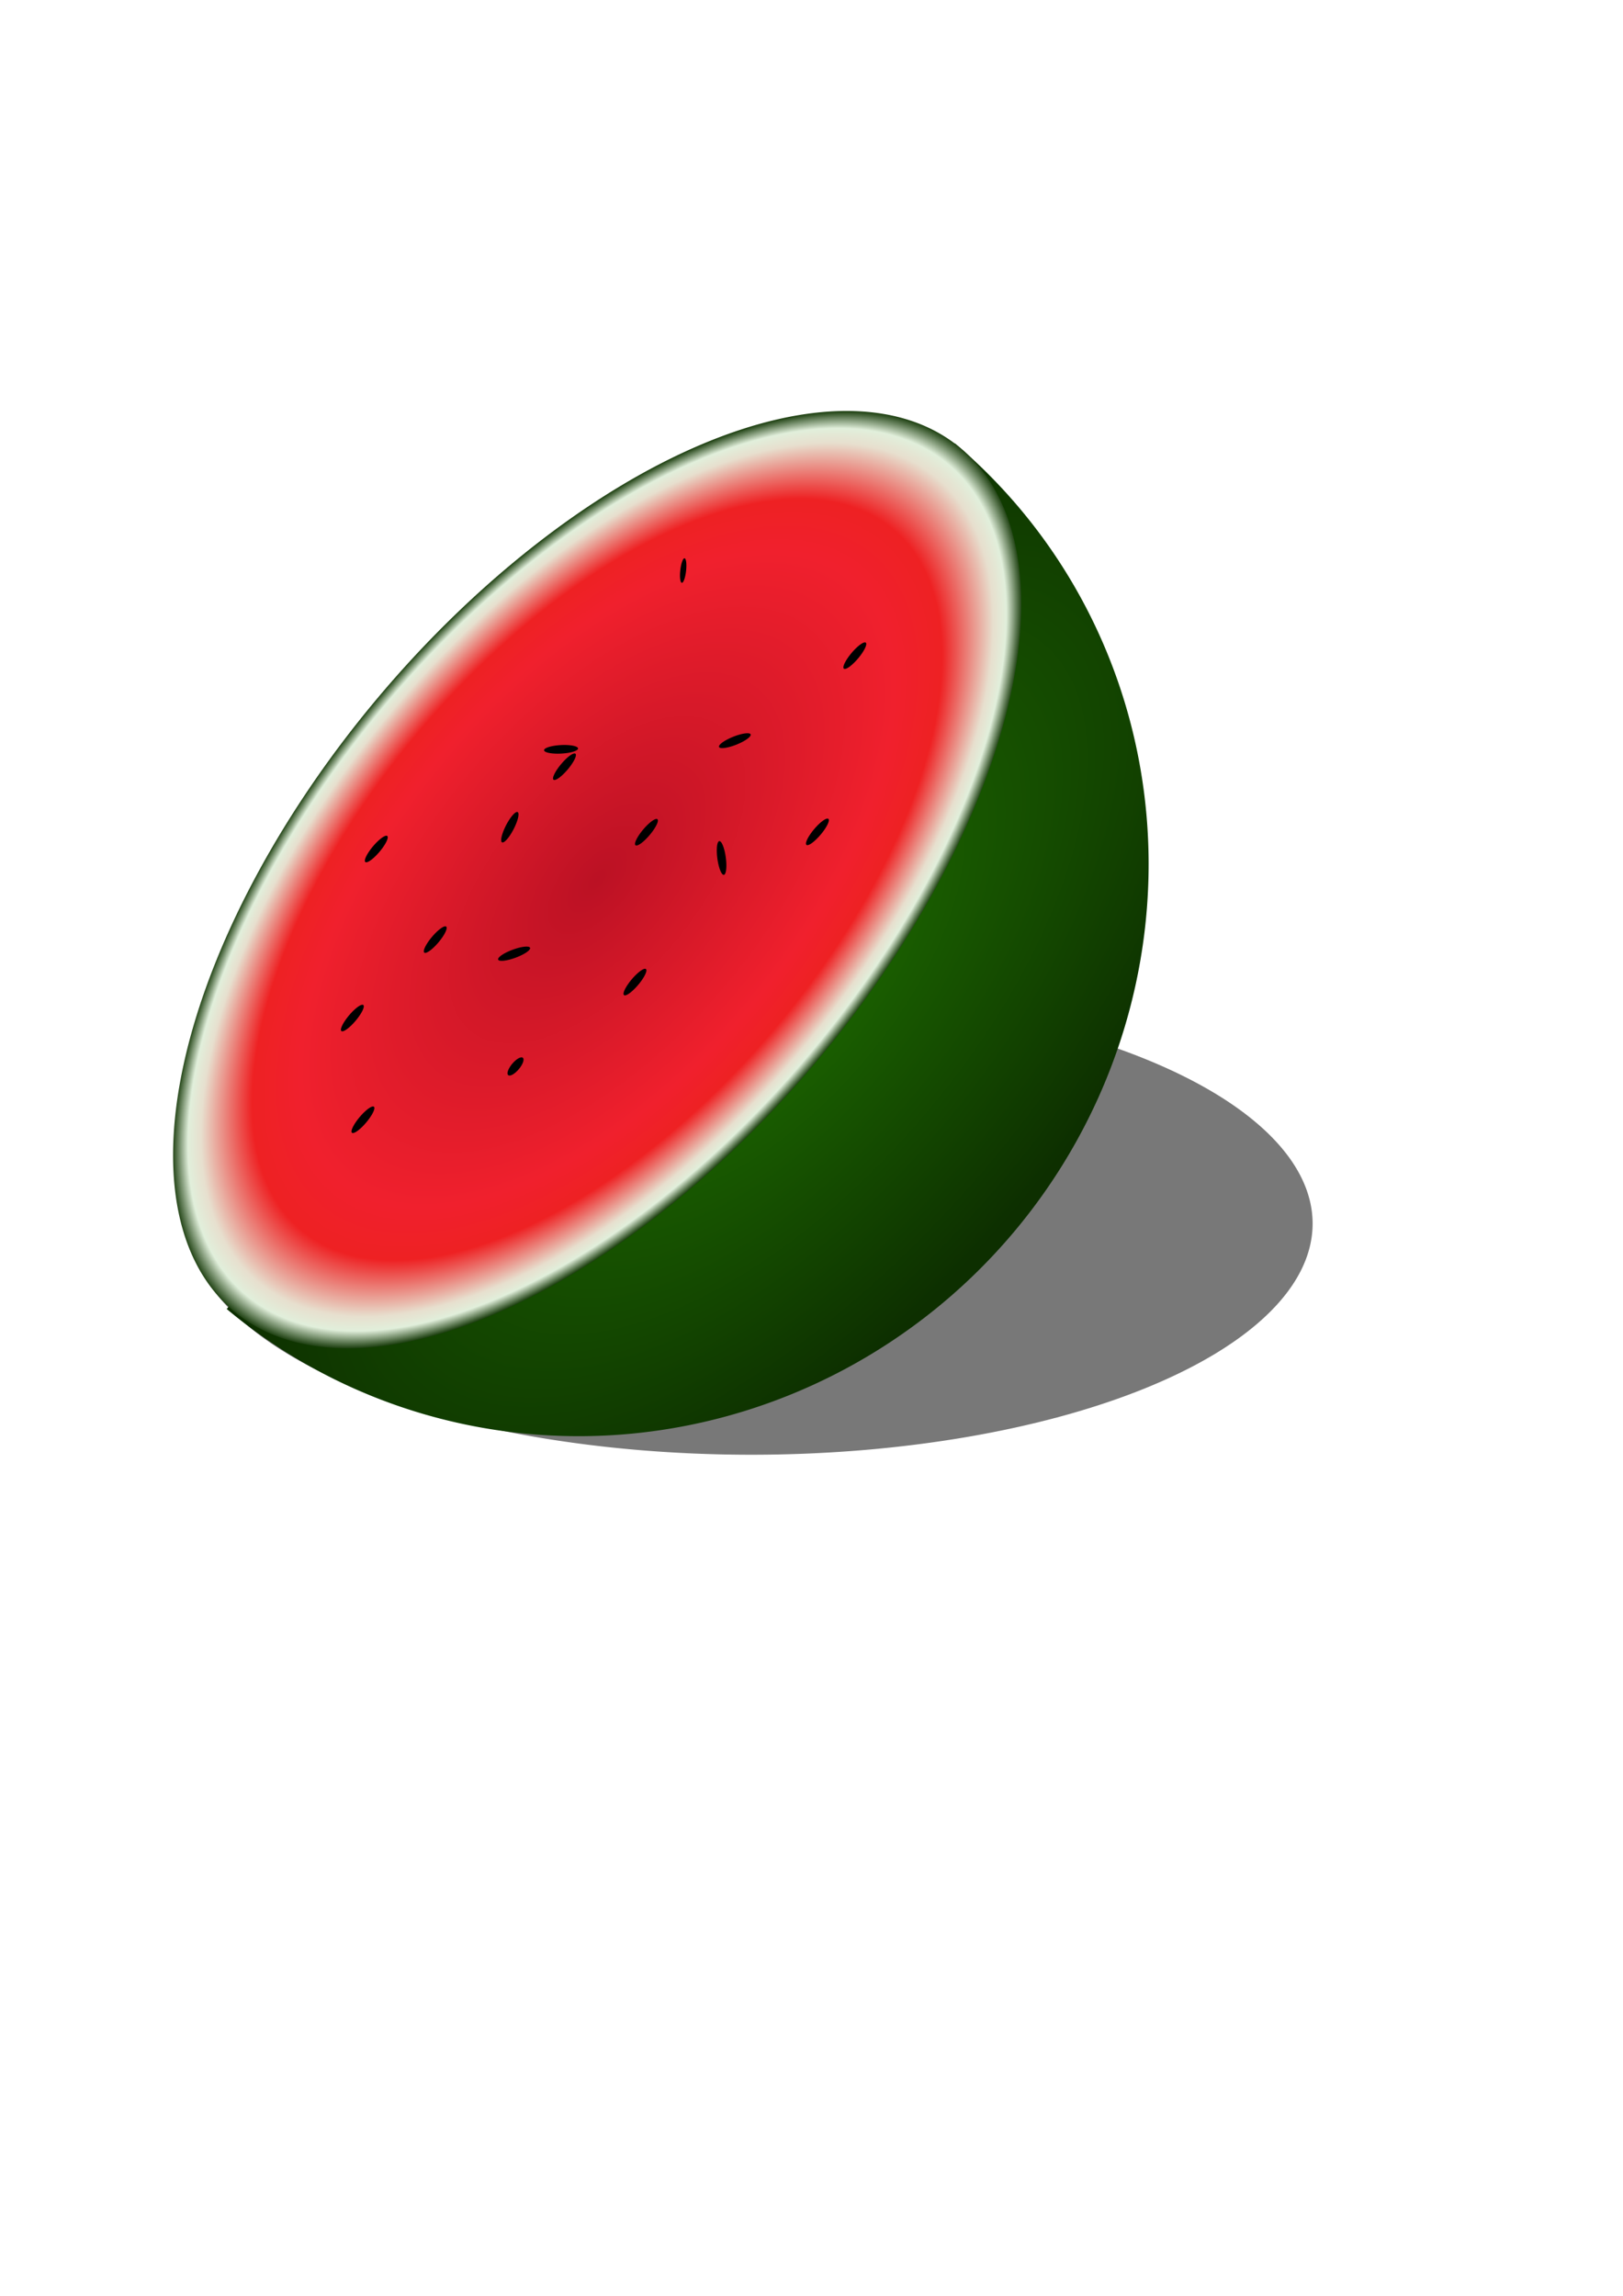 <?xml version="1.0" encoding="UTF-8" standalone="no"?>
<!DOCTYPE svg PUBLIC "-//W3C//DTD SVG 20010904//EN"
"http://www.w3.org/TR/2001/REC-SVG-20010904/DTD/svg10.dtd">
<!-- Created with Inkscape (http://www.inkscape.org/) --><svg height="297mm" id="svg1" inkscape:version="0.39" sodipodi:docbase="/home/nicu/Desktop/ocal/ocal_incoming_0.07/incoming" sodipodi:docname="pasteque_01.svg" sodipodi:version="0.32" width="210mm" xmlns="http://www.w3.org/2000/svg" xmlns:cc="http://web.resource.org/cc/" xmlns:dc="http://purl.org/dc/elements/1.1/" xmlns:inkscape="http://www.inkscape.org/namespaces/inkscape" xmlns:rdf="http://www.w3.org/1999/02/22-rdf-syntax-ns#" xmlns:sodipodi="http://sodipodi.sourceforge.net/DTD/sodipodi-0.dtd" xmlns:xlink="http://www.w3.org/1999/xlink">
  <defs id="defs3">
    <linearGradient id="linearGradient2251">
      <stop id="stop2252" offset="0" style="stop-color:#bb1124;stop-opacity:1;"/>
      <stop id="stop2257" offset="0.698" style="stop-color:#f0202d;stop-opacity:1;"/>
      <stop id="stop2254" offset="0.811" style="stop-color:#ee2123;stop-opacity:1;"/>
      <stop id="stop2256" offset="0.931" style="stop-color:#e7dfce;stop-opacity:1;"/>
      <stop id="stop2255" offset="0.962" style="stop-color:#e1efdb;stop-opacity:1;"/>
      <stop id="stop2253" offset="1" style="stop-color:#173a0a;stop-opacity:1;"/>
    </linearGradient>
    <linearGradient id="linearGradient1624">
      <stop id="stop1625" offset="0" style="stop-color:#1e6f00;stop-opacity:1;"/>
      <stop id="stop1626" offset="1" style="stop-color:#0d2f00;stop-opacity:1;"/>
    </linearGradient>
    <radialGradient cx="284.173" cy="1062.242" fx="284.173" fy="1062.242" gradientTransform="scale(1.537,0.651)" gradientUnits="userSpaceOnUse" id="radialGradient1627" inkscape:collect="always" r="222.532" xlink:href="#linearGradient1624"/>
    <radialGradient cx="0.5" cy="0.5" fx="0.5" fy="0.5" id="radialGradient2250" inkscape:collect="always" r="0.5" xlink:href="#linearGradient2251"/>
  </defs>
  <sodipodi:namedview bordercolor="#666666" borderopacity="1.0" id="base" inkscape:current-layer="svg1" inkscape:cx="297.63780" inkscape:cy="420.94487" inkscape:pageopacity="0.0" inkscape:pageshadow="2" inkscape:window-height="926" inkscape:window-width="1138" inkscape:window-x="405" inkscape:window-y="113" inkscape:zoom="0.90154323" pagecolor="#ffffff"/>
  <path d="M 942.828 685.63 A 312.658 113.001 0 1 0 317.511,685.63 A 312.658 113.001 0 1 0 942.828 685.63 z" id="path2931" sodipodi:cx="630.16943" sodipodi:cy="685.62988" sodipodi:rx="312.65833" sodipodi:ry="113.00068" sodipodi:type="arc" style="fill:#4b4b4b;fill-opacity:0.75;fill-rule:evenodd;stroke:none;stroke-width:3pt;stroke-linecap:butt;stroke-linejoin:miter;stroke-opacity:1;" transform="matrix(0.878,0,0,1,-185.894,-87.35)"/>
  <g id="g2912" transform="matrix(0.645,-0.764,0.764,0.645,-336.459,449.241)">
    <path d="M 694.642,608.679 A 275.223,232.934 0 0 1 144.199,609.513 L 419.42,608.679 z" id="path1001" sodipodi:cx="419.41971" sodipodi:cy="608.67853" sodipodi:end="3.1380085" sodipodi:rx="275.22253" sodipodi:ry="232.93393" sodipodi:start="0.0000000" sodipodi:type="arc" style="fill:url(#radialGradient1627);fill-opacity:1;fill-rule:evenodd;stroke:none;stroke-width:3pt;stroke-linecap:butt;stroke-linejoin:miter;stroke-opacity:1;" transform="matrix(1.005,0,0,1.164,-2.113,-244.525)"/>
    <path d="M 696.029 467.948 A 275.916 139.344 0 1 0 144.197,467.948 A 275.916 139.344 0 1 0 696.029 467.948 z" id="path1000" sodipodi:cx="420.11298" sodipodi:cy="467.94760" sodipodi:rx="275.91577" sodipodi:ry="139.34441" sodipodi:type="arc" style="fill:url(#radialGradient2250);fill-opacity:1;fill-rule:evenodd;stroke:none;stroke-width:3pt;stroke-linecap:butt;stroke-linejoin:miter;stroke-opacity:1;"/>
    <path d="M 354.947 426.352 A 8.319 2.08 0 1 0 338.309,426.352 A 8.319 2.08 0 1 0 354.947 426.352 z" id="path2275" sodipodi:cx="346.62787" sodipodi:cy="426.35226" sodipodi:rx="8.3190689" sodipodi:ry="2.0797672" sodipodi:type="arc" style="fill:#000000;fill-opacity:1;fill-rule:evenodd;stroke:none;stroke-width:3pt;stroke-linecap:butt;stroke-linejoin:miter;stroke-opacity:1;"/>
    <path d="M 354.947 426.352 A 8.319 2.08 0 1 0 338.309,426.352 A 8.319 2.08 0 1 0 354.947 426.352 z" id="path2897" sodipodi:cx="346.62787" sodipodi:cy="426.35226" sodipodi:rx="8.3190689" sodipodi:ry="2.0797672" sodipodi:type="arc" style="fill:#000000;fill-opacity:1;fill-rule:evenodd;stroke:none;stroke-width:3pt;stroke-linecap:butt;stroke-linejoin:miter;stroke-opacity:1;" transform="matrix(0.685,0.729,-0.729,0.685,530.791,-131.395)"/>
    <path d="M 354.947 426.352 A 8.319 2.08 0 1 0 338.309,426.352 A 8.319 2.08 0 1 0 354.947 426.352 z" id="path2898" sodipodi:cx="346.62787" sodipodi:cy="426.35226" sodipodi:rx="8.3190689" sodipodi:ry="2.0797672" sodipodi:type="arc" style="fill:#000000;fill-opacity:1;fill-rule:evenodd;stroke:none;stroke-width:3pt;stroke-linecap:butt;stroke-linejoin:miter;stroke-opacity:1;" transform="matrix(0.671,-0.742,0.742,0.671,-81.473,478.731)"/>
    <path d="M 354.947 426.352 A 8.319 2.08 0 1 0 338.309,426.352 A 8.319 2.08 0 1 0 354.947 426.352 z" id="path2899" sodipodi:cx="346.62787" sodipodi:cy="426.35226" sodipodi:rx="8.3190689" sodipodi:ry="2.0797672" sodipodi:type="arc" style="fill:#000000;fill-opacity:1;fill-rule:evenodd;stroke:none;stroke-width:3pt;stroke-linecap:butt;stroke-linejoin:miter;stroke-opacity:1;" transform="matrix(0.667,0,0,1,93.358,70.019)"/>
    <path d="M 354.947 426.352 A 8.319 2.08 0 1 0 338.309,426.352 A 8.319 2.08 0 1 0 354.947 426.352 z" id="path2900" sodipodi:cx="346.62787" sodipodi:cy="426.35226" sodipodi:rx="8.3190689" sodipodi:ry="2.0797672" sodipodi:type="arc" style="fill:#000000;fill-opacity:1;fill-rule:evenodd;stroke:none;stroke-width:3pt;stroke-linecap:butt;stroke-linejoin:miter;stroke-opacity:1;" transform="matrix(0.882,0.471,-0.471,0.882,410.57,-63.739)"/>
    <path d="M 354.947 426.352 A 8.319 2.08 0 1 0 338.309,426.352 A 8.319 2.08 0 1 0 354.947 426.352 z" id="path2901" sodipodi:cx="346.62787" sodipodi:cy="426.35226" sodipodi:rx="8.3190689" sodipodi:ry="2.0797672" sodipodi:type="arc" style="fill:#000000;fill-opacity:1;fill-rule:evenodd;stroke:none;stroke-width:3pt;stroke-linecap:butt;stroke-linejoin:miter;stroke-opacity:1;" transform="matrix(0.596,-0.411,0.511,0.479,138.302,340.834)"/>
    <path d="M 354.947 426.352 A 8.319 2.08 0 1 0 338.309,426.352 A 8.319 2.08 0 1 0 354.947 426.352 z" id="path2902" sodipodi:cx="346.62787" sodipodi:cy="426.35226" sodipodi:rx="8.3190689" sodipodi:ry="2.0797672" sodipodi:type="arc" style="fill:#000000;fill-opacity:1;fill-rule:evenodd;stroke:none;stroke-width:3pt;stroke-linecap:butt;stroke-linejoin:miter;stroke-opacity:1;" transform="translate(160.835,108.841)"/>
    <path d="M 354.947 426.352 A 8.319 2.08 0 1 0 338.309,426.352 A 8.319 2.08 0 1 0 354.947 426.352 z" id="path2903" sodipodi:cx="346.62787" sodipodi:cy="426.35226" sodipodi:rx="8.3190689" sodipodi:ry="2.0797672" sodipodi:type="arc" style="fill:#000000;fill-opacity:1;fill-rule:evenodd;stroke:none;stroke-width:3pt;stroke-linecap:butt;stroke-linejoin:miter;stroke-opacity:1;" transform="matrix(0.87,0.493,-0.493,0.87,274.866,-81.54)"/>
    <path d="M 354.947 426.352 A 8.319 2.08 0 1 0 338.309,426.352 A 8.319 2.08 0 1 0 354.947 426.352 z" id="path2904" sodipodi:cx="346.62787" sodipodi:cy="426.35226" sodipodi:rx="8.3190689" sodipodi:ry="2.0797672" sodipodi:type="arc" style="fill:#000000;fill-opacity:1;fill-rule:evenodd;stroke:none;stroke-width:3pt;stroke-linecap:butt;stroke-linejoin:miter;stroke-opacity:1;" transform="translate(-90.123,29.81)"/>
    <path d="M 354.947 426.352 A 8.319 2.08 0 1 0 338.309,426.352 A 8.319 2.08 0 1 0 354.947 426.352 z" id="path2905" sodipodi:cx="346.62787" sodipodi:cy="426.35226" sodipodi:rx="8.3190689" sodipodi:ry="2.0797672" sodipodi:type="arc" style="fill:#000000;fill-opacity:1;fill-rule:evenodd;stroke:none;stroke-width:3pt;stroke-linecap:butt;stroke-linejoin:miter;stroke-opacity:1;" transform="translate(47.141,88.043)"/>
    <path d="M 354.947 426.352 A 8.319 2.08 0 1 0 338.309,426.352 A 8.319 2.08 0 1 0 354.947 426.352 z" id="path2906" sodipodi:cx="346.62787" sodipodi:cy="426.35226" sodipodi:rx="8.3190689" sodipodi:ry="2.0797672" sodipodi:type="arc" style="fill:#000000;fill-opacity:1;fill-rule:evenodd;stroke:none;stroke-width:3pt;stroke-linecap:butt;stroke-linejoin:miter;stroke-opacity:1;" transform="matrix(0.975,-0.223,0.223,0.975,-20.88,80.382)"/>
    <path d="M 354.947 426.352 A 8.319 2.08 0 1 0 338.309,426.352 A 8.319 2.08 0 1 0 354.947 426.352 z" id="path2907" sodipodi:cx="346.62787" sodipodi:cy="426.35226" sodipodi:rx="8.3190689" sodipodi:ry="2.0797672" sodipodi:type="arc" style="fill:#000000;fill-opacity:1;fill-rule:evenodd;stroke:none;stroke-width:3pt;stroke-linecap:butt;stroke-linejoin:miter;stroke-opacity:1;" transform="translate(105.375,-6.239)"/>
    <path d="M 354.947 426.352 A 8.319 2.08 0 1 0 338.309,426.352 A 8.319 2.08 0 1 0 354.947 426.352 z" id="path2908" sodipodi:cx="346.62787" sodipodi:cy="426.35226" sodipodi:rx="8.3190689" sodipodi:ry="2.0797672" sodipodi:type="arc" style="fill:#000000;fill-opacity:1;fill-rule:evenodd;stroke:none;stroke-width:3pt;stroke-linecap:butt;stroke-linejoin:miter;stroke-opacity:1;" transform="translate(15.252,-50.608)"/>
    <path d="M 354.947 426.352 A 8.319 2.08 0 1 0 338.309,426.352 A 8.319 2.08 0 1 0 354.947 426.352 z" id="path2909" sodipodi:cx="346.62787" sodipodi:cy="426.35226" sodipodi:rx="8.3190689" sodipodi:ry="2.0797672" sodipodi:type="arc" style="fill:#000000;fill-opacity:1;fill-rule:evenodd;stroke:none;stroke-width:3pt;stroke-linecap:butt;stroke-linejoin:miter;stroke-opacity:1;" transform="translate(106.761,45.062)"/>
    <path d="M 354.947 426.352 A 8.319 2.08 0 1 0 338.309,426.352 A 8.319 2.08 0 1 0 354.947 426.352 z" id="path2910" sodipodi:cx="346.62787" sodipodi:cy="426.35226" sodipodi:rx="8.3190689" sodipodi:ry="2.0797672" sodipodi:type="arc" style="fill:#000000;fill-opacity:1;fill-rule:evenodd;stroke:none;stroke-width:3pt;stroke-linecap:butt;stroke-linejoin:miter;stroke-opacity:1;" transform="translate(238.48,67.246)"/>
    <path d="M 354.947 426.352 A 8.319 2.08 0 1 0 338.309,426.352 A 8.319 2.08 0 1 0 354.947 426.352 z" id="path2911" sodipodi:cx="346.62787" sodipodi:cy="426.35226" sodipodi:rx="8.3190689" sodipodi:ry="2.0797672" sodipodi:type="arc" style="fill:#000000;fill-opacity:1;fill-rule:evenodd;stroke:none;stroke-width:3pt;stroke-linecap:butt;stroke-linejoin:miter;stroke-opacity:1;" transform="translate(-55.46,-6.239)"/>
  </g>
</svg>
